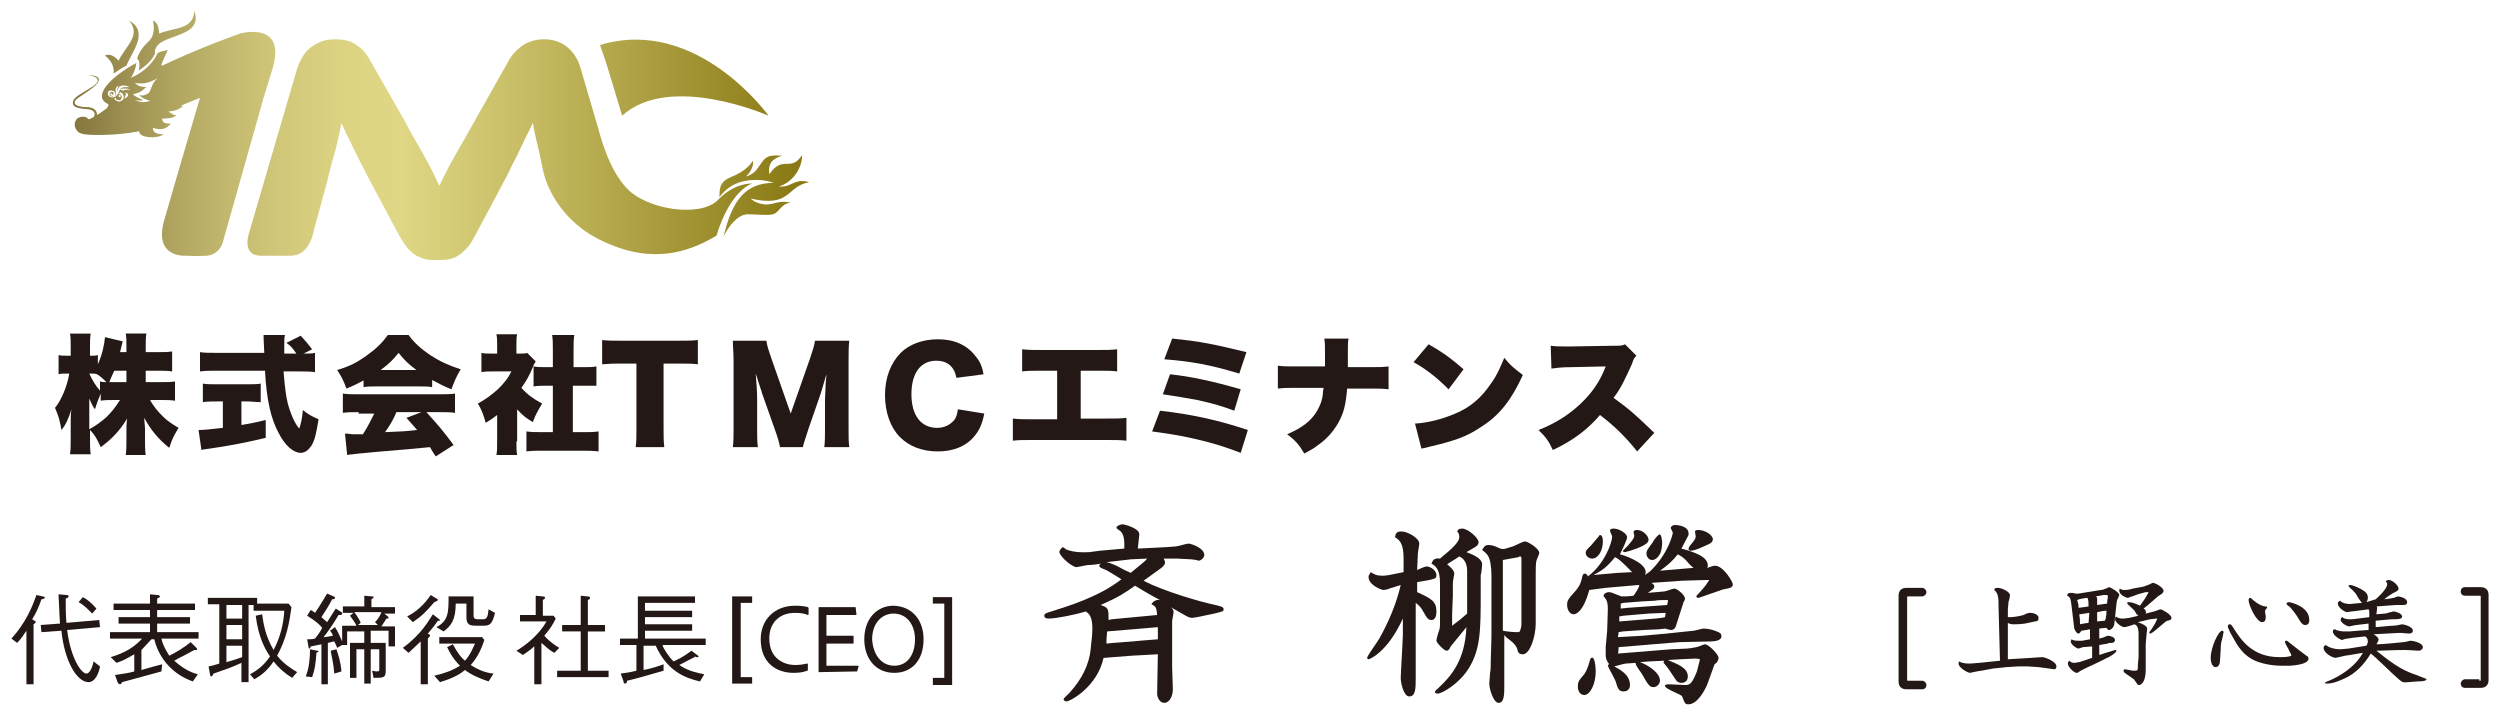 <?xml version="1.0" encoding="utf-8"?>
<!-- Generator: Adobe Illustrator 26.5.3, SVG Export Plug-In . SVG Version: 6.00 Build 0)  -->
<svg version="1.1" id="レイヤー_1" xmlns="http://www.w3.org/2000/svg" xmlns:xlink="http://www.w3.org/1999/xlink" x="0px"
	 y="0px" viewBox="0 0 350 100" style="enable-background:new 0 0 350 100;" xml:space="preserve">
<style type="text/css">
	.st0{fill-rule:evenodd;clip-rule:evenodd;fill:url(#SVGID_1_);}
	.st1{fill:#231815;}
</style>
<g>
	<linearGradient id="SVGID_1_" gradientUnits="userSpaceOnUse" x1="10.268" y1="18.895" x2="113.308" y2="18.895">
		<stop  offset="5.618000e-03" style="stop-color:#86773F"/>
		<stop  offset="7.427162e-02" style="stop-color:#9E9152"/>
		<stop  offset="0.172" style="stop-color:#BAAF68"/>
		<stop  offset="0.268" style="stop-color:#CFC578"/>
		<stop  offset="0.36" style="stop-color:#DBD382"/>
		<stop  offset="0.444" style="stop-color:#DFD785"/>
		<stop  offset="0.609" style="stop-color:#C8BD66"/>
		<stop  offset="0.969" style="stop-color:#8C7C17"/>
		<stop  offset="1" style="stop-color:#877610"/>
	</linearGradient>
	<path class="st0" d="M87.1,16.2c-2.4-7.9-2-6.8-3.1-9.9c13.6-4.1,23.6,9.9,23.6,9.9S93.8,10.1,87.1,16.2z M36.9,13.7l-5.7,20.2
		c0,0-0.4,1.7-2.2,1.9c-1.7,0.1-2.8,0-2.8,0s-4.8,0.5-3.2-5c1.6-5.6,5-17.1,5-17.1l-2.7,1.1c0.1,0,0.2,0,0.3,0
		c-0.4,0.6-1.6,0.8-2,0.8c0.2,0.2,0.8,0.6,1.1,0.5c-0.4,0.5-1.4,0.5-2,0.5c0,0.8,0.9,0.7,1.2,0.7c0,0-0.2,0.4-0.9,0.7
		c-0.8,0.2-1.6-0.1-1.6-0.1c0,0.5,0.3,0.9,1.5,0.9c-0.9,0.7-3.5,0.5-3.4-0.4c0.7-0.2-1.9,0.5-5.7,0.5c-1.7,0-2.7-0.1-3-0.6
		c-0.4-0.4-0.5-1.2,0-1.7c0.4-0.3,1.2-0.4,1.5,0c0.1,0.1,0.2,0.1,0.2,0.1c0.1,0,0.3-0.2,0.6-0.3c0,0,0,0,0,0c0.3-0.4,0.2-1-0.8-1.1
		c-0.5-0.1-2.6,0-2-1.3c0.5-1.1,5.8-2.7,2.1-3.5c4,0.3-1.5,3-1.8,3.5c-0.7,1,1.4,1,1.8,1c0.9,0.1,1.2,0.6,1.2,1.1c0,0,1.1-0.7,1.4-1
		c0.2-0.3,0.3-0.5,0-0.6c-2.1-1.1,0.6-3.8,4.1-5.7c-0.1,0.8-0.4,1.6-0.8,2.1c1.5-0.6,3-1.8,3.8-3.5C22.5,7.2,23,7.1,23.5,7
		c-0.1,0.2-0.9,1.9-0.9,2.1l0.1,0.1c5.2-2.5,10.9-4.5,10.9-4.5s6.7-1.9,4.5,5.1L36.9,13.7z M105.3,25.7c0,0-2.4-0.2-4.8,2.3
		c-2.4,2.5-10.1,1.4-12.9-1.8c-2.1-2.4-3.1-5.5-3.9-8.4l-2.4-8.2c-0.4-1.4-1.1-2.4-2-3.1c-0.9-0.7-2-1-3.1-1c-1.2,0-2.2,0.3-3.1,0.9
		c-0.8,0.6-1.5,1.3-2,2.3l-4.8,8.5c-0.7,1.2-1.2,2.2-1.7,3c-0.5,0.9-0.9,1.6-1.3,2.3c-0.4,0.7-0.7,1.3-1,1.9
		c-0.3,0.5-0.5,1.1-0.8,1.6v0c-0.3-0.5-0.5-1.1-0.8-1.7c-0.3-0.6-0.6-1.2-1-1.9c-0.4-0.7-0.8-1.5-1.3-2.3c-0.5-0.9-1.1-1.9-1.7-3.1
		l-4.8-8.4c-0.5-1-1.2-1.8-2-2.3c-0.8-0.6-1.8-0.8-3-0.8c-1.2,0-2.2,0.3-3.2,1c-1,0.7-1.6,1.7-2.1,3.1l-6.7,22.9
		c0,0-1.2,3.3,1.6,3.3c2.4,0,1.5,0,4.2,0s3.2-3.4,3.2-3.4l1.9-7c0.4-1.7,0.8-3.2,1.2-4.5c0.3-1.3,0.6-2.5,0.8-3.7
		c0.2,0.5,0.5,1,0.7,1.6c0.3,0.5,0.6,1.1,0.9,1.8c0.3,0.6,0.7,1.4,1.1,2.2c0.4,0.8,0.9,1.7,1.4,2.7l4,7.5c0.4,0.7,0.8,1.3,1.2,1.8
		c0.4,0.4,0.8,0.8,1.2,1c0.4,0.2,0.9,0.4,1.3,0.5c0.5,0.1,1,0.1,1.6,0.1l0.2,0c0.5,0,1,0,1.4-0.1c0.5-0.1,0.9-0.2,1.3-0.5
		c0.4-0.2,0.8-0.6,1.2-1c0.4-0.4,0.8-1,1.2-1.8l4-7.5c0.5-0.9,0.9-1.7,1.2-2.4c0.5-0.9,0.9-1.7,1.2-2.4c0.6-1.3,1.2-2.4,1.7-3.5
		c0.2,1.2,0.5,2.5,0.8,3.7c0.5,2,0.6,3.8,1.6,5.7c0.9,1.9,2.2,3.5,3.7,4.8c1.6,1.4,3.5,2.4,5.7,3.2c6.1,2.2,10.7,0.3,13.9-1.6
		C102.3,26.5,105.3,25.7,105.3,25.7z M106.9,28.6c-1.3-0.2-1.8-0.8-1.8-0.8c5.7,1.3,4.9-1.7,8.2-2.3c-2.2-0.6-2.4,0.8-4.3,0.6
		c1.7-0.4,3.3-2.3,3.3-4.4c-1.6,2.5-2.7-0.1-4.6,2.7c-0.2-1.6,0.5-2.2,1.8-2.6c-2.5-0.2-2.4,0.4-3.6,2c-0.7,0.8-1.5,0.9-1.5,0.9
		c0.5-0.3,1.2-1.5,1-2.2c-0.7,1.2-2.1,1.9-3.3,2.4c-1.6,0.7-1.3,2-1.4,2.7c0.6-0.7,1.8-2.3,4.8-2.4c1.5-0.1,2.8,0.4,2.8,0.4
		c-4.3,0-5.9,3-7,7.5c0.7-1.4,1.9-3,3.3-3.1c1.3,0,2.8,0.2,3.6,0c0.9-0.2,1.2-1.6,2.5-1.6C109.1,27.9,108.2,28.8,106.9,28.6z
		 M19.4,9.9c1-0.7,1.8-1.3,2.3-2.4c-0.3-3,7-1.8,5.5-6c-0.1,2.7-2.8,2.3-4.9,3.2c-0.1-0.8-0.2-1.6-0.9-1.8c0,0,0.6,1.9-0.7,3
		c-1.2,1.1-1.5,2.3-1.5,2.3C19.7,8.6,19.5,9.5,19.4,9.9z M15.9,10.3c0.5-0.3,1.1-0.8,1.8-1.1c0.8-2,3.2-4.7,0.4-6.3
		c1.7,2.1-0.5,3.5-1.5,5.6c-0.4-0.5-1.2-1.1-1.9-0.7C14.7,7.8,16.1,8.7,15.9,10.3z M18.9,11.6c0,0,0.3,0.4,0.8,0.5
		c0.5,0.1,0.8,0.1,0.8,0.1s-0.2,0.1-0.6,0.5c-0.4,0.3-1.3,0.5-1.3,0.5s0.1,0.1,0.4,0.3c0.3,0.2,1,0.5,1,0.5s0,0-0.2,0.1
		c-0.2,0-0.9-0.1-0.9-0.1s0.6,0.3,1.1,0.3c0.5,0,1.2-0.2,1.2-0.2s-0.2,0.1-0.8-0.2c-0.6-0.2-0.9-0.6-0.9-0.6s0.5,0.2,1-0.1
		c0.5-0.2,0.5-0.5,0.8-1.2c0.3-0.7,0.8-1.1,0.8-1.1s-0.7,0.5-1.6,0.7C19.6,11.8,18.9,11.6,18.9,11.6L18.9,11.6z M15.7,13.3
		c0.1-0.2-0.2-0.3-0.2-0.2c-0.1,0.1-0.1,0.3,0.4,0.4c-0.4,0.1-0.7-0.2-0.5-0.5c0.1-0.1,0.2-0.2,0.4-0.1C15.9,12.9,16,13.2,15.7,13.3
		L15.7,13.3z M17.1,12.4c0,0-0.1,0-0.2,0.1c-0.1,0.1-0.1,0.1-0.1,0.1s0.1,0,0.2,0c0.1,0,0.3,0.1,0.3,0.1s0.1-0.1,0.2-0.1
		c0.2-0.1,0.8,0,0.8,0s-0.2-0.1-0.5-0.2C17.4,12.4,17.1,12.4,17.1,12.4L17.1,12.4z M16.8,13.3c-0.1,0-0.1,0-0.2,0.1
		c0,0.1,0,0.1,0.1,0.2c0.1,0,0.1,0,0.2-0.1C16.9,13.4,16.9,13.3,16.8,13.3L16.8,13.3z M16.8,12.9c0.4,0.1,0.6,0.5,0.5,0.9
		c-0.1,0.3-0.6,0.5-0.8,0.4C16.1,14,16,13.9,16,13.8c0.1,0,0.1-0.1,0.2-0.1c0,0.1,0.1,0.3,0.3,0.3c0.2,0.1,0.5,0,0.5-0.3
		c0.1-0.2,0-0.5-0.3-0.5c0,0-0.1,0-0.1,0C16.7,13.1,16.7,13,16.8,12.9L16.8,12.9z M17.5,12.9c0,0,0.6,0.2,0.4,0.5
		c-0.1,0.3-0.5,0.4-0.5,0.4s0.1-0.2,0.2-0.5C17.7,13,17.5,12.9,17.5,12.9L17.5,12.9z M15.3,12.7c-0.2,0.1-0.3,0.5-0.1,0.7
		c0.2,0.3,0.7,0.3,1,0.1c0.9-0.8,0.1-1.4,1.9-1.3c-0.2-0.2-0.9-0.3-1.1-0.2c-0.3,0.1-0.4,0.3-0.5,0.5c-0.1,0.2-0.1,0.4-0.1,0.4
		s-0.1-0.3,0.1-0.6c0-0.1,0.1-0.2,0.2-0.3c-0.4,0.1-0.6,0.4-0.5,0.8c0.1,0.3,0.1,0.5-0.2,0.7c0.2-0.2,0.2-0.4,0.1-0.6
		C15.9,12.7,15.5,12.6,15.3,12.7L15.3,12.7z"/>
	<g>
		<path class="st1" d="M20.3,53.5h2.1c0.9,0,1.5,0,2.1-0.1v2.7c-0.6-0.1-1.2-0.1-2.1-0.1H21c0.5,0.9,1.1,1.6,1.8,2.3
			c0.6,0.6,1.2,1,2.2,1.6c-0.6,1-0.9,1.5-1.3,2.8c-1.5-1.2-2.6-2.5-3.5-4.2c0,0.6,0.1,1.1,0.1,1.6v1.3c0,0.9,0,1.7,0.1,2.3h-2.8
			c0.1-0.6,0.1-1.4,0.1-2.3v-1.1c0-0.5,0-1,0.1-1.7c-1.1,1.8-2.2,2.9-3.7,4c-0.5-1.1-0.8-1.7-1.5-2.4v1.1c0,0.9,0,1.7,0.1,2.3H9.8
			c0.1-0.6,0.1-1.4,0.1-2.3V59c0-0.4,0-1.1,0.1-1.7c-0.4,1.3-0.8,2.2-1.4,2.9c-0.2-1.2-0.4-2-0.9-3.1c0.9-1.1,1.7-3,2-4.8H9.3
			c-0.5,0-0.8,0-1.1,0.1v-2.7c0.3,0.1,0.6,0.1,1.1,0.1h0.6v-1.2c0-0.8,0-1.4-0.1-1.9h2.9c-0.1,0.5-0.1,1.1-0.1,1.9v1.2h0.3
			c0.4,0,0.5,0,0.8-0.1V51c0.6-1.3,0.9-2.7,1-3.8l2.5,0.6c-0.1,0.2-0.1,0.4-0.3,1.1c0,0.1,0,0.1-0.1,0.4h0.9v-0.8
			c0-0.8,0-1.3-0.1-1.8h2.9c-0.1,0.5-0.1,1-0.1,1.8v0.8h1.6c1,0,1.5,0,2.1-0.1V52c-0.7-0.1-1.2-0.1-2.1-0.1h-1.6V53.5z M12.5,60.1
			c0.9-0.5,1.6-1,2.4-1.7c0.7-0.7,1.2-1.3,1.9-2.4h-0.6c-0.8,0-1.6,0-2.1,0.1v-1c-0.3,0.7-0.6,1.5-0.8,2.2c-0.4-0.5-0.5-0.9-0.8-1.5
			c0,0.5,0,1.2,0,1.8V60.1z M14,53.4c0.4,0.1,0.5,0.1,0.9,0.1c-0.4-0.4-0.8-0.8-1.3-1.1v0c-0.3-0.1-0.5-0.1-0.8-0.1h-0.3
			c0.4,0.9,0.9,1.7,1.5,2.4V53.4z M16,51.9c-0.3,0.6-0.4,0.9-0.7,1.6c0.4,0,0.6,0,0.9,0h1.5v-1.6H16z"/>
		<path class="st1" d="M30.4,56.2c-0.6,0-1.4,0-2,0.1v-2.6c0.4,0.1,1.2,0.1,2,0.1h4.1c0.8,0,1.6,0,2-0.1v2.6c-0.6,0-1.3-0.1-2-0.1
			h-0.7v3.3c1.1-0.2,1.8-0.3,3.4-0.7v2.5c-3.4,0.8-5.1,1.1-7.8,1.5c-0.6,0.1-0.9,0.1-1.2,0.2l-0.4-2.8c0.7,0,1.7-0.1,3.4-0.3v-3.7
			H30.4z M42.4,49.5c0.9,0,1.3,0,1.7-0.1v2.7c-0.6-0.1-1.4-0.1-2.3-0.1h-2.1c0.2,2.6,0.4,4.1,0.9,5.5c0.4,1.1,0.7,1.8,1.3,2.5
			c0.2-0.6,0.4-1.3,0.5-2.6c0.7,0.6,1.3,0.9,2.2,1.3c-0.3,1.8-0.5,2.9-1,3.7c-0.4,0.6-0.9,1-1.5,1c-1,0-2.2-1-3.1-2.8
			c-1.1-2-1.7-4.8-1.9-8.7h-6.8c-0.8,0-1.5,0-2.3,0.1v-2.7c0.6,0.1,1.4,0.1,2.3,0.1h6.7c-0.1-2-0.1-2-0.1-2.5h3
			c-0.1,0.3-0.1,0.7-0.1,1.1c0,0.2,0,0.5,0,1.5h1.7c-0.6-0.8-0.7-1-1.4-1.5l2-1c0.9,1,0.9,1,1.6,1.9l-1.4,0.7H42.4z"/>
		<path class="st1" d="M51,53.2c-0.9,0.5-1.5,0.8-2.5,1.2c-0.4-1.1-0.7-1.7-1.3-2.6c1.7-0.5,2.7-1,4.1-2c1.4-1,2.2-1.8,3-2.9h2.9
			c0.8,1.1,1.7,1.9,3,2.8c1.4,0.9,2.7,1.5,4.3,2c-0.6,1-0.9,1.7-1.3,2.8c-1-0.4-1.6-0.7-2.7-1.3v1c-0.5-0.1-1-0.1-1.7-0.1h-6.2
			c-0.6,0-1.2,0-1.7,0.1V53.2z M50.2,57.7c-0.9,0-1.5,0-2.2,0.1v-2.7c0.6,0.1,1.4,0.1,2.2,0.1h11.3c0.9,0,1.5,0,2.2-0.1v2.7
			c-0.6-0.1-1.3-0.1-2.2-0.1h-1.8c1.8,2,2.4,2.7,3.8,4.6L61,63.9c-0.4-0.6-0.4-0.6-0.8-1.3C58,62.8,58,62.8,57,62.9
			c-1.2,0.1-6,0.5-6.8,0.6c-0.6,0.1-1.1,0.1-1.6,0.2l-0.3-3c0.5,0,0.8,0.1,1.2,0.1c0.2,0,0.2,0,1.3,0c0.6-0.9,1.1-1.9,1.6-2.9H50.2z
			 M58.3,51.8c-1.1-0.8-1.7-1.4-2.5-2.4c-0.8,1-1.3,1.5-2.5,2.4H58.3z M55.5,57.7c-0.4,1-1,2-1.6,2.8c2.6-0.1,2.6-0.1,4.5-0.3
			c-0.5-0.6-0.8-0.9-1.5-1.7l2.1-0.8H55.5z"/>
		<path class="st1" d="M72.3,61.8c0,0.9,0,1.3,0.1,1.9h-2.9c0.1-0.6,0.1-1,0.1-2v-3.6c-0.5,0.4-0.8,0.6-1.6,1.1
			c-0.3-1.1-0.6-1.9-1.1-2.7c1.1-0.6,1.9-1.2,2.8-2c0.9-0.9,1.4-1.5,1.9-2.5H69c-0.7,0-1.1,0-1.6,0.1v-2.7c0.4,0.1,0.7,0.1,1.4,0.1
			h0.8v-1.3c0-0.5,0-0.9-0.1-1.4h2.9c-0.1,0.4-0.1,0.8-0.1,1.4v1.3h0.5c0.6,0,0.8,0,1-0.1l1.2,1.2c-0.2,0.3-0.3,0.5-0.4,0.8
			c-0.5,1.2-0.9,1.9-1.6,2.9c0.8,0.9,1.6,1.5,2.9,2.2c-0.6,1-1,1.7-1.3,2.6c-1-0.6-1.5-1-2.2-1.8V61.8z M80.2,60.5h1.4
			c1,0,1.5,0,2.2-0.1v2.8c-0.8-0.1-1.5-0.1-2.2-0.1h-5.8c-0.7,0-1.4,0-2.1,0.1v-2.8c0.7,0.1,1.3,0.1,2.2,0.1h1.5V54h-0.9
			c-0.6,0-1.2,0-1.8,0.1v-2.8c0.5,0.1,1,0.1,1.8,0.1h0.9v-2.4c0-0.9,0-1.4-0.1-2.1h3.1c-0.1,0.7-0.1,1.2-0.1,2.1v2.4h1.4
			c0.9,0,1.2,0,1.8-0.1V54C82.8,54,82.2,54,81.6,54h-1.4V60.5z"/>
		<path class="st1" d="M92.9,59.9c0,1.1,0,1.9,0.1,2.7h-4c0.1-0.8,0.1-1.6,0.1-2.7v-9h-2.1c-1.1,0-1.4,0-2.7,0.1v-3.4
			c0.6,0.1,1.6,0.1,2.7,0.1h7.9c1.3,0,2,0,2.8-0.1V51c-0.8-0.1-1.5-0.1-2.8-0.1h-2V59.9z"/>
		<path class="st1" d="M109.2,62.6c-0.1-0.6-0.3-1.3-0.8-2.7l-1.7-4.8c0-0.1-0.6-1.8-0.6-1.9c-0.2-0.6-0.2-0.6-0.3-0.9
			c0.1,1.1,0.2,2.6,0.2,3.6v3.9c0,1.2,0,2,0.1,2.8h-3.5c0.1-0.8,0.1-1.6,0.1-2.8v-9.3c0-1.1-0.1-2-0.1-2.8h4.7
			c0.1,0.8,0.3,1.3,0.7,2.5l2.7,7.7l2.7-7.7c0.4-1.2,0.6-1.8,0.7-2.5h4.8c-0.1,0.9-0.1,1.6-0.1,2.8v9.3c0,1.4,0,2.1,0.1,2.8h-3.5
			c0.1-0.8,0.1-1.5,0.1-2.8v-3.9c0-0.4,0.1-1.8,0.1-2.3c0.1-1,0.1-1,0.1-1.2c-0.4,1.4-0.6,2-0.8,2.7l-1.7,4.9
			c-0.4,1.3-0.7,2.1-0.8,2.6H109.2z"/>
		<path class="st1" d="M133.9,52.9c-0.3-1.6-1.3-2.4-2.8-2.4c-2.2,0-3.5,1.7-3.5,4.7c0,2.9,1.3,4.7,3.6,4.7c1,0,1.8-0.4,2.4-1.1
			c0.3-0.4,0.4-0.8,0.5-1.5l3.7,0.6c-0.3,1.5-0.7,2.4-1.5,3.3c-1.1,1.3-2.9,2-5,2c-2.2,0-4-0.7-5.3-2c-1.3-1.3-2.1-3.4-2.1-5.9
			c0-2.4,0.8-4.5,2.2-5.9c1.2-1.2,3.1-1.9,5.2-1.9c2.3,0,4.1,0.8,5.3,2.4c0.6,0.7,0.9,1.4,1.1,2.5L133.9,52.9z"/>
		<path class="st1" d="M151.2,58.6h3.5c1.6,0,2.2,0,3-0.1v3.2c-0.7-0.1-1.6-0.1-2.9-0.1h-10.1c-1.6,0-2.1,0-2.9,0.1v-3.1
			c0.9,0.1,1.5,0.1,2.9,0.1h3.3v-6.8h-2c-1.7,0-2.1,0-2.9,0.1v-3.1c1,0.1,1.5,0.1,3,0.1h7.3c1.5,0,2.1,0,3-0.1v3.1
			c-0.8-0.1-1.2-0.1-2.9-0.1h-2.2V58.6z"/>
		<path class="st1" d="M162.4,57.5c4.4,0.5,8.1,1.3,12.3,2.7l-1,3.2c-2.1-0.8-3.9-1.4-6.6-2c-2.2-0.5-3.7-0.7-5.8-1L162.4,57.5z
			 M163.8,52.4c2.9,0.3,6.1,1,9.9,2.1l-0.9,3c-1.6-0.6-2.9-1-5.2-1.5c-1.6-0.3-2.8-0.5-4.8-0.8L163.8,52.4z M164.1,47.4
			c4,0.4,5.9,0.8,10.4,1.9l-1,3c-4-1.2-6.6-1.7-10.5-2L164.1,47.4z"/>
		<path class="st1" d="M191.7,51.4c1.4,0,1.9,0,2.7-0.1v3.2c-0.9-0.1-1.3-0.1-2.6-0.1h-3.2c-0.2,2.4-0.5,3.5-1.3,4.9
			c-0.7,1.2-1.7,2.3-2.9,3.1c-0.5,0.4-0.9,0.6-1.8,1.1c-0.7-1.2-1.2-1.8-2.4-2.7c2.1-0.9,3.4-1.9,4.2-3.3c0.4-0.7,0.7-1.4,0.8-2.3
			c0-0.3,0-0.3,0.1-0.9h-3.8c-1.3,0-1.7,0-2.6,0.1v-3.2c0.8,0.1,1.2,0.1,2.7,0.1h3.9c0-0.3,0-0.3,0-0.7v-0.9c0-0.1,0-0.1,0-0.4
			c0-0.7,0-1.4-0.1-1.9h3.4c-0.1,0.5-0.1,0.6-0.1,2c0,0.7,0,0.7,0,1.4c0,0.2,0,0.4,0,0.6H191.7z"/>
		<path class="st1" d="M200,48.2c2.3,1.3,3.4,2.2,4.9,3.5l-2.1,2.8c-1.6-1.6-3.1-2.8-4.9-3.8L200,48.2z M198.1,59.3
			c1.8-0.1,3.7-0.6,5.4-1.3c2.3-0.9,3.9-2.3,5.3-4.4c0.8-1.1,1.2-2.1,1.8-3.5c0.9,1.1,1.3,1.4,2.6,2.4c-1.6,3.5-3.3,5.7-5.9,7.3
			c-1.9,1.3-3.6,1.9-7,2.7c-0.7,0.2-0.8,0.2-1.3,0.3L198.1,59.3z"/>
		<path class="st1" d="M229.2,63.2c-1.6-2-3.1-3.5-5.2-5.1c-1.7,2-3.8,3.6-6.6,4.9c-0.6-1.3-1-1.8-2-2.8c2.3-0.9,4.2-2.1,5.8-3.6
			c1.7-1.6,2.8-3.2,3.6-5.3l-4.7,0.1c-1.5,0-2.1,0.1-2.9,0.2l-0.1-3.2c0.7,0.1,1.2,0.1,1.9,0.1c0.1,0,0.5,0,1,0l6.1-0.1
			c0.8,0,1,0,1.4-0.2l1.6,1.6c-0.3,0.3-0.4,0.4-0.6,1.1c-1,2.2-1.6,3.5-2.6,4.8c2.2,1.6,2.9,2.2,5.7,4.9L229.2,63.2z"/>
	</g>
	<g>
		<path class="st1" d="M5.8,83.9c-0.4,1.2-0.8,2-1.3,2.8C5,87,5,87,5,87.1c0,0.1-0.2,0.2-0.3,0.3v8.4h-1v-7.5
			c-0.4,0.6-0.7,1.1-1.3,1.7l-0.8-0.6c2-2.2,2.9-4.4,3.5-6.1L6,83.5c0.1,0,0.3,0.1,0.3,0.2C6.2,83.8,6,83.9,5.8,83.9z M12.4,95.5
			c-1.7,0-3.4-3.1-3.8-7.2l-2.8,0.2l-0.1-1l2.7-0.2c0-0.4-0.1-1.2-0.1-1.9c-0.1-1.7-0.1-2-0.1-2.2l1.1,0.1c0.3,0,0.3,0.1,0.3,0.2
			c0,0.1-0.1,0.2-0.4,0.3c0,1.4,0,2.1,0.1,3.4l4.6-0.4l0.1,1l-4.6,0.4c0.5,4,2,6.1,2.7,6.1c0.4,0,0.8-0.7,1-1.7l0.9,0.7
			C13.9,94,13.4,95.5,12.4,95.5z M12.9,85.9c-0.5-0.5-1-1.1-1.9-1.6l0.6-0.7c0.6,0.3,1.2,0.8,1.9,1.6L12.9,85.9z"/>
		<path class="st1" d="M18.8,91.6c-0.9,0.5-1.5,0.9-2.5,1.2L15.5,92c2-0.6,3.3-1.4,4.4-2.6h-4.5v-0.9h5.6v-1.2h-4.4v-0.9h4.4v-1
			h-5.1v-0.9h5.1v-1.3l1,0.1c0.2,0,0.4,0.1,0.4,0.2c0,0.1-0.2,0.2-0.4,0.3v0.7h5.3v0.9h-5.3v1h4.6v0.9h-4.6v1.2h5.8v0.9h-5.2
			c0.2,1,0.8,1.9,1.1,2.4c1-0.5,2-1.1,3-1.9l0.8,0.8c0.1,0.1,0.1,0.1,0.1,0.2c0,0.1-0.1,0.1-0.2,0.1c0,0-0.1,0-0.2,0
			c-0.4,0.2-0.9,0.5-1.3,0.7c-0.8,0.4-1.2,0.6-1.5,0.8c1,0.9,2.1,1.6,3.3,1.9L27,95.4c-2.6-0.9-4.7-3-5.4-5.9h-0.4
			c-0.5,0.5-0.8,0.9-1.4,1.5v2.8c1.4-0.4,2.1-0.6,2.9-0.8l-0.1,1c-1.8,0.5-3.7,1-5.5,1.5c-0.1,0.2-0.2,0.3-0.3,0.3
			c-0.1,0-0.2-0.1-0.3-0.2l-0.4-1.1c1.4-0.2,2-0.3,2.7-0.5V91.6z"/>
		<path class="st1" d="M29.2,93.3c0.5-0.1,0.9-0.2,1.5-0.4v-8.3h-1.6v-0.9h6.9v0.8h4.4l0.4,0.5c-0.3,2.3-0.7,4.4-2,6.8
			c0.9,1.1,1.8,1.7,2.8,2.3l-0.7,0.8c-1-0.6-1.9-1.4-2.6-2.3c-1,1.5-2,2.1-2.7,2.5L35,94.4c1.1-0.6,2-1.3,2.8-2.5
			c-0.6-0.9-1.6-2.5-2-5.7l0.9-0.2c0.2,1.5,0.5,3.1,1.6,5c0.9-1.7,1.4-3.6,1.5-5.5h-4.3v-0.8h-0.7v10.8h-1v-2.7
			c-1.5,0.7-2.2,0.9-3.9,1.5c-0.1,0.2-0.2,0.4-0.3,0.4c-0.1,0-0.2-0.1-0.2-0.3L29.2,93.3z M33.9,84.7h-2.2v1.9h2.2V84.7z M33.9,87.5
			h-2.2v2h2.2V87.5z M31.7,92.7c1.1-0.3,1.6-0.5,2.2-0.7v-1.6h-2.2V92.7z"/>
		<path class="st1" d="M44.3,91.4c-0.1,1.4-0.2,2.3-0.6,3.4l-0.9-0.1c0.5-1.2,0.6-2.6,0.6-3.8l1,0.2c0.1,0,0.2,0,0.2,0.1
			C44.6,91.2,44.5,91.3,44.3,91.4z M54.4,90.3v-2h-2.5V90H54v3.9c0,1-0.3,1-1.7,1l-0.2-1c0.1,0,0.4,0.1,0.7,0.1
			c0.3,0,0.3-0.1,0.3-0.3v-2.8h-1.2v4.8H51v-4.8h-1.1v4h-0.9V90H51v-1.6h-2.4v1.9h-0.7l-0.7,0.4c-0.1-0.3-0.2-0.5-0.4-0.9
			c-0.2,0-0.7,0.2-0.9,0.2v5.8h-0.9v-5.6c-0.5,0.1-0.9,0.2-1.5,0.3c0,0.1-0.1,0.3-0.2,0.3c-0.1,0-0.1-0.1-0.1-0.2l-0.2-1.1
			c0.3,0,0.8,0,1.1-0.1c0.2-0.2,0.9-1.2,1-1.5c-0.3-0.4-0.8-0.9-2.1-1.7l0.5-0.8c0.4,0.2,0.5,0.3,0.6,0.4c0.7-1,1.2-1.9,1.7-2.7
			l0.9,0.4c0.1,0,0.2,0.1,0.2,0.2c0,0.2-0.3,0.2-0.4,0.2c-0.4,0.8-0.9,1.6-1.5,2.5c0.2,0.2,0.7,0.6,0.8,0.7c0.4-0.6,0.8-1.3,1.2-1.9
			l0.8,0.5c0.1,0,0.1,0.1,0.1,0.2c0,0.2-0.2,0.2-0.5,0.2c-0.2,0.3-0.9,1.6-2.1,3.1c0.4,0,0.7-0.1,1.3-0.2c0-0.1-0.2-0.5-0.4-0.7
			l0.7-0.5c0.4,0.6,0.7,1.3,1,2v-2.2h2c-0.2-0.5-0.5-0.8-0.9-1.4l0.5-0.4H48v-0.9h3v-1.5l1.1,0.1c0.1,0,0.2,0,0.2,0.1
			c0,0.1,0,0.1-0.3,0.3v1.1h3.3v0.9h-1.5l0.5,0.4c0,0,0.1,0.1,0.1,0.2c0,0.1-0.1,0.1-0.3,0.1c-0.2,0.3-0.3,0.5-0.7,1.1h1.9v2.8H54.4
			z M46.8,94.3c-0.1-1.4-0.4-2.5-0.5-3.2l0.8-0.2c0.3,0.9,0.6,1.8,0.7,3.1L46.8,94.3z M49.6,85.7c0.4,0.5,0.8,1.2,0.9,1.5l-0.4,0.3
			h2.8l-0.4-0.4c0.5-0.5,0.7-0.9,0.9-1.4H49.6z"/>
		<path class="st1" d="M61.3,86.9c-0.4,0.6-0.8,1.1-1.4,1.8c0.1,0.1,0.3,0.1,0.3,0.3c0,0.1-0.1,0.2-0.3,0.4v6.4h-1v-6
			c-0.7,0.7-1.2,1.1-1.7,1.6l-0.8-0.7c2.6-1.9,3.6-3.8,4.2-4.7l0.9,0.7c0.1,0.1,0.1,0.1,0.1,0.2C61.6,86.9,61.4,86.9,61.3,86.9z
			 M60.8,84.3c-1.2,1.4-1.7,1.9-3,2.8L57,86.3c1.4-0.7,2.5-1.8,3.3-3l0.8,0.5c0.1,0,0.2,0.1,0.2,0.2C61.2,84.2,61,84.2,60.8,84.3z
			 M68.4,95.4c-1.2-0.4-2.4-0.9-3.3-1.6c-0.6,0.5-1.5,1.1-3.5,1.7l-0.8-0.9c1.3-0.3,2.5-0.7,3.6-1.4c-0.4-0.4-1.1-1.1-1.8-2.6
			l0.8-0.4c0.7,1.3,1.2,1.9,1.7,2.3c0.8-0.9,1.1-1.8,1.4-2.4h-5v-0.9h6l0.3,0.4c-0.4,1.3-1,2.5-1.9,3.5c1.1,0.7,2.1,1.1,3.2,1.2
			L68.4,95.4z M67.6,87.6h-0.9c-0.9,0-1.4-0.1-1.4-1.2v-1.9h-1.5c0,2.2-0.6,3.1-1.7,3.9l-1-0.6c1.7-0.9,1.7-2.1,1.7-4.3h3.5V86
			c0,0.5,0,0.7,0.7,0.7h0.6c0.6,0,0.7-0.4,0.8-1.4l0.9,0.5C68.9,87.5,68.5,87.6,67.6,87.6z"/>
		<path class="st1" d="M75.1,90.2c-0.9,0.9-1.5,1.2-1.9,1.5l-0.9-0.6c2.4-1.4,3.8-3.3,4.2-4.1h-3.7v-0.9h2.2v-2.7l1,0.1
			c0.1,0,0.3,0,0.3,0.2c0,0.1,0,0.1-0.3,0.3v2.2h1.5l0.3,0.4c-0.4,0.9-1,1.7-1.6,2.4c0.8,0.9,1.6,1.4,2.1,1.7l-0.7,0.7
			c-0.9-0.5-1.3-1-1.8-1.4v5.8h-1V90.2z M81.3,83.4l1,0.1c0.1,0,0.3,0,0.3,0.2s-0.1,0.2-0.3,0.3v3.5h2.4v0.9h-2.4v5.5h2.9v0.9H78
			v-0.9h3.3v-5.5h-2.6v-0.9h2.6V83.4z"/>
		<path class="st1" d="M92.8,90.5c0.2,0.4,0.7,1.3,1.5,2.1c0.4-0.2,1.2-0.5,2.5-1.5l0.8,0.6c0.1,0.1,0.2,0.1,0.2,0.2
			c0,0.1-0.1,0.1-0.2,0.1c-0.1,0-0.2,0-0.2-0.1c-0.7,0.4-1.4,0.7-2.3,1.2c1.3,0.9,2.6,1.1,3.5,1.3l-0.6,1c-2.2-0.5-4.6-1.5-6.2-5
			h-1.7v3.4c1-0.2,1.7-0.4,2.8-0.8l0,0.9c-2.4,0.7-3.8,1.1-5.1,1.4c0,0.2-0.1,0.4-0.3,0.4c-0.2,0-0.2-0.2-0.2-0.3l-0.4-1.1
			c0.6-0.1,1-0.1,2.2-0.4v-3.6h-2.3v-0.9h2.5v-5.9h8v0.9h-7v1.1h6.6v0.9h-6.6v1h6.6v0.9h-6.6v1.1h8.5v0.9H92.8z"/>
		<path class="st1" d="M102.5,95.8V83.5h2.8v0.9h-1.6v10.4h1.6v0.9H102.5z"/>
		<path class="st1" d="M113.1,93.8c0,0.1,0,0.1-0.1,0.1c-0.5,0.2-1.1,0.3-1.9,0.3c-2.3,0-4.6-1.3-4.6-4.7c0-2.7,1.9-4.7,4.8-4.7
			c0.9,0,1.5,0.1,1.8,0.2c0,0,0.1,0.1,0.1,0.1v0.9c0,0.1-0.1,0.1-0.1,0.1c-0.4-0.2-1-0.3-1.8-0.3c-2.2,0-3.6,1.4-3.6,3.6
			c0,2.9,2.2,3.7,3.6,3.7c0.7,0,1.2-0.1,1.7-0.2c0.1,0,0.1,0,0.1,0.1V93.8z"/>
		<path class="st1" d="M120,94C120,94.1,120,94.1,120,94l-5.3,0.1c-0.1,0-0.1,0-0.1-0.1v-8.9c0-0.1,0-0.1,0.1-0.1h5
			c0.1,0,0.1,0,0.1,0.1l0.1,0.9c0,0.1,0,0.1-0.1,0.1h-4.1v2.9h3.7c0.1,0,0.1,0,0.1,0.1v0.9c0,0.1,0,0.1-0.1,0.1h-3.7v3.1h4.4
			c0.1,0,0.1,0,0.1,0.1L120,94z"/>
		<path class="st1" d="M129.3,89.5c0,3-1.7,4.7-4.1,4.7c-2.6,0-4.2-2-4.2-4.7c0-2.8,1.7-4.7,4.1-4.7
			C127.8,84.9,129.3,86.9,129.3,89.5z M125.2,93.2c1.8,0,2.9-1.5,2.9-3.7c0-2.1-1.2-3.6-3-3.6c-1.6,0-3,1.3-3,3.6
			C122.2,91.5,123.3,93.2,125.2,93.2z"/>
		<path class="st1" d="M130.6,95.8v-0.9h1.6V84.5h-1.6v-0.9h2.7v12.3H130.6z"/>
	</g>
	<g>
		<path class="st1" d="M154,77.1l3.4-0.3c0-0.6,0.1-1.8-0.5-2.4c-0.1-0.1-0.6-0.4-0.6-0.5c0-0.3,0.6-0.5,0.9-0.5
			c0.1,0,2.3,0.5,2.3,1.4c0,0.3-0.2,1.7-0.2,2l4-0.2c0.1,0,1.2-0.1,1.3-0.1c0.3,0,1.5-0.4,1.8-0.4c0.3,0,2.2,0.6,2.2,1.6
			c0,0.4-0.5,0.8-0.8,0.8c-0.2-0.1-0.9-0.2-1.1-0.2c-0.5,0-1.5-0.1-2-0.1c-0.3,0-1.4,0-1.8,0c0.1,0.1,0.2,0.4,0.2,0.6
			c0,0.3-0.4,0.6-0.5,0.7l-2.5,1.8c3,1.6,8.7,3.1,8.8,3.1c0.7,0.2,1.4,0.3,2,0.5c0.2,0.1,0.4,0.1,0.4,0.4c0,0.3-0.1,0.3-1.3,0.6
			l-2.4,0.5c-0.1,0-0.5,0.1-0.7,0.1c-0.4,0-0.7-0.2-0.9-0.3c-0.3-0.2-1.8-1-2.1-1.2c0.2,0.2,0.4,0.3,0.4,0.7c0,0.2-0.2,1.1-0.2,1.3
			l0,6.4l0.1,3.1c0,1-0.5,1.9-1.2,1.9c-0.6,0-1-0.7-1-1.3l0.1-5.5l-3.7,0.2l-3.8,0.3l-0.1,0c-0.9,4.1-4.7,6.1-5.2,6.1
			c-0.2,0-0.4-0.2-0.4-0.3c0-0.2,0.9-0.9,1-1.1c1.5-1.7,2.6-3.7,2.8-6l0.2-1.9c0.2-2.7-0.5-3-0.9-3.3c-1.2,0.4-4.1,1-5.2,1
			c-0.1,0-0.6,0-0.6-0.4c0-0.3,0.3-0.4,1-0.6c2.2-0.7,6.6-2,9.8-4.5c-0.7-0.4-2-1.3-2.4-1.4c-0.5-0.2-0.7-0.3-0.7-0.5
			c0-0.1,0.1-0.2,0.2-0.3c-0.4,0.1-1.2,0.2-1.7,0.2c-0.3,0-1.5,0.3-1.7,0.3c-0.5,0-2.1-1.2-2.4-2.1c0.1-0.5,0.5-0.7,0.5-0.7
			s0.4,0.2,0.4,0.3c0.6,0.2,1.3,0.5,3.3,0.4L154,77.1z M162,86.1c-0.1-0.9-0.1-1.2-0.8-1.5c0.2-0.4,0.7-0.7,1.2-0.6
			c-1.2-0.6-3-1.7-3.5-2c-1.4,1-2.3,1.6-4.8,2.7c1.1,0.4,1.1,0.5,1.1,2.1c0.1,0,0.4-0.1,0.4-0.1L162,86.1z M158.4,78.3l-3.5,0.4
			c0.5,0.1,0.7,0.2,1.4,0.5c1.1,0.6,1.3,0.7,2,1c1.8-1.5,2-1.6,2.3-2L158.4,78.3z M155,88.4c-0.1,0.9-0.1,1.2-0.1,1.7
			c0.7-0.1,4-0.3,4.7-0.4l2.5-0.2c0-0.3,0-1.5,0-1.7l-3.5,0.3L155,88.4z"/>
		<path class="st1" d="M198.4,82.9c2,0.9,2.7,1.3,2.7,2.7c0,0.5-0.1,1.2-0.7,1.2c-0.4,0-0.6-0.2-1.1-1.1c-0.3-0.6-0.6-0.9-1.1-1.3
			l0,3v7.6c0,1.3,0,2.5-0.9,2.5c-0.8,0-1.2-1.9-1.2-2.6c0-0.4,0.1-1.8,0.1-2.1l0.1-1.8l0.1-2.1l0-2.3c-2.2,4.8-4.7,5.7-4.8,5.7
			c-0.1,0-0.2-0.1-0.2-0.2c0-0.3,1.5-2.3,1.7-2.7c1.3-2.3,2.4-4.9,3-7.5l-1.6,0.5c-0.1,0.1-0.7,0.2-0.8,0.2c-0.3,0-2.1-0.7-2.1-1.8
			c0-0.2,0-0.2,0.3-0.7c0.5,0.3,0.8,0.5,1.6,0.5c0.5,0,1.1-0.1,1.5-0.2l1.5-0.3v-1.9c0-2.2-0.6-2.6-1.2-3c0.1-0.4,0.1-0.8,0.9-0.8
			c0.8,0,2.5,0.9,2.5,1.7c0,0.2-0.2,1.2-0.2,1.4l-0.1,2.3c0.2-0.1,1.1-0.5,1.3-0.5c0.6,0,1.4,0.6,1.4,1.2c0,0.5-0.2,0.5-1,0.7
			l-1.7,0.3V82.9z M203.5,90c-0.1,0.1-0.3,0.4-0.4,0.5c-0.2,0.4-0.3,0.6-0.6,0.6s-1.4-1.1-1.4-1.4c0-0.2,0.2-1,0.4-1.5
			c0.1-0.3,0.1-0.7,0.1-0.9l0-1.5v-2.5l0-1.7c0-2-0.7-2.4-1.2-2.7c0.2-0.5,0.4-0.8,1.2-0.7c1.7-1.4,2.7-2.3,2.7-3
			c0-0.4-0.1-0.6-0.3-0.8c0.1-0.2,0.2-0.4,0.7-0.4c0.8,0,2.3,1.3,2.3,1.9c0,0.1,0,0.4-0.5,0.7c-0.7,0.4-0.8,0.5-1.2,0.7
			c0.2,0.1,2.2,0.7,2.2,1.7c0,0.2-0.1,1.3-0.2,1.5c0,0.3,0,1.2,0,2.3c0,5.4,0,8.1-1.7,10.8c-1.3,2.1-3.7,3.5-4.3,3.5
			c-0.1,0-0.4,0-0.4-0.2s0.1-0.2,0.6-0.7c1.7-1.6,3.6-3.8,3.8-8.4L203.5,90z M203.4,83.4l-0.1,2.5v1.7c1.2-0.9,1.3-1,2.1-1.7v-5.9
			c0-0.8-0.2-1.7-1.1-2.1c-0.7,0.5-1.3,0.8-1.7,1.1c0.5,0.4,1,0.9,1,1.3c0,0.1-0.1,0.5-0.1,0.6c0,0.1-0.1,0.5-0.1,0.8L203.4,83.4z
			 M211.8,76.5c0.3-0.1,1.4-0.7,1.7-0.7c0.4,0,2,1,2,1.6c0,0.2-0.4,1-0.4,1.1c-0.1,0.3-0.1,1.4-0.1,1.8l0,3.7v3.3
			c0,1.8-0.8,4.3-1.8,4.3c-0.6,0-0.7-0.3-0.8-0.8c-0.2-0.4-0.3-0.6-0.9-1.1c-0.4-0.3-0.7-0.5-0.9-0.8v4.3V96c0,1.2,0,2.4-0.8,2.4
			c-0.7,0-1.3-1.9-1.3-2.7c0-0.2,0.1-1.2,0.1-1.4c0.1-0.5,0.1-1,0.1-1.5l0.1-3.6v-4.4l0-2.7c0.1-4.1-0.4-4.4-1.3-5.1
			c0.2-0.3,0.3-0.7,0.9-0.7c0.5,0,1,0.2,1.4,0.4c0.4,0.2,0.7,0.2,1,0.1L211.8,76.5z M213,79.3v-1.1c0-0.1,0-0.3-0.2-0.3
			c-0.1,0-0.1,0-0.2,0.1l-2.2,0.4v9.9c0.4,0.1,1.4,0.2,2,0.2c0.3,0,0.4,0,0.5-0.5c0.1-0.2,0.1-0.5,0.1-0.8V79.3z"/>
		<path class="st1" d="M231,80c2.7-2.6,3.2-5.4,3.2-5.4c0-0.1-0.3-0.6-0.3-0.7c0-0.1,0.2-0.4,0.6-0.4c0.3,0,1.9,0.1,1.9,1.2
			c0,0.1,0,0.1,0,0.2l-1,1.9c1.8,0.5,3.7,1.1,3.7,2.4c0,0.1,0,0.1-0.1,0.3c0.6-0.2,0.9-0.3,1.1-0.3c1.2,0,2.5,2.3,2.5,2.6
			c0,0.2-0.1,0.4-0.4,0.5c-0.2,0.1-1.1,0.2-1.2,0.3l-2.9,1c-0.2,0.1-0.3,0.1-0.4,0.1c-0.1,0-0.2-0.1-0.2-0.2c0-0.1,0-0.1,0.4-0.5
			c1-1.1,1.2-1.5,1.4-1.8c-0.1,0-0.5,0-0.5,0l-3.3,0.1l-4.3,0.3c0.3,0.2,0.4,0.3,0.4,0.5c0,0.2-0.1,0.3-0.2,0.4
			c-0.1,0.1-0.6,0.4-0.7,0.5l2.3-0.2c0.2,0,1.2-0.4,1.4-0.4c0.4,0,1.5,0.9,1.5,1.4c0,0.2-0.1,0.3-0.2,0.5l-0.9,2.8
			c-0.2,0.8-0.4,1.1-0.9,1.1c-0.1,0-0.8-0.2-0.8-0.2c-0.1,0-0.7,0.1-0.8,0.1l-2.2,0.1l-2.9,0.2l-0.6,0.1c0,0.2,0,0.2-0.1,0.7
			l3.5-0.2l3.3-0.3l3.8-0.4c0.2,0,1.2-0.3,1.4-0.3c0.7,0,1.4,0.2,2.1,0.5c0.3,0.2,0.4,0.2,0.4,0.6c0,0.6-1,0.7-1.5,0.7l-4.4,0.1
			l-3.7,0.3l-3.5,0.3c-0.2,0-1.1,0.1-1.3,0.1c0,0.1,0,0.8-0.1,0.9l7.4-0.6l2.3-0.1c0.2,0,0.8-0.1,1.3-0.2c0.2,0,1-0.4,1.2-0.4
			c0.5,0,1.9,1.4,1.9,1.9c0,0.2-0.1,0.4-0.2,0.6c-0.1,0.1-0.4,0.3-0.4,0.4l-0.9,2.5c-0.4,1.1-1.5,3-2.7,3c-0.5,0-0.5-0.1-0.9-1.1
			c-0.1-0.3-2.4-1-2.4-1.5c0-0.2,0.5-0.2,0.5-0.2c0.4,0,2,0.1,2.3,0.1c0.5,0,0.9,0,1.5-1.5c0.2-0.4,0.2-0.5,0.6-2.1
			c-0.3-0.1-0.5-0.1-0.7-0.1l-2.1,0.1l-1.7,0.1c1.4,0.6,2.8,1.1,2.8,2.3c0,0.4-0.2,0.9-0.9,0.9c-0.4,0-0.6-0.2-0.7-0.3
			c-1-1.5-1.1-1.7-1.7-2.4c-0.1-0.1-0.1-0.1-0.1-0.2c0-0.1,0.1-0.1,0.1-0.2l-2.1,0.1l-1.3,0.1c0.9,0.3,2.8,1.4,2.8,2.6
			c0,0.4-0.4,0.9-0.9,0.9c-0.5,0-0.7-0.2-1.6-1.8c-0.1-0.2-0.9-1.2-0.9-1.5c0-0.1,0-0.1,0-0.1l-1.4,0.1c-0.2,0-1.2,0.3-1.6,0.4
			c0.7,0.4,2.2,1.1,2.2,2.6c0,0.4-0.2,0.9-0.9,0.9c-0.6,0-0.8-0.3-1.1-1.4c-0.1-0.3-1-1.9-1.1-2.2c0-0.1,0.1-0.2,0.2-0.2
			c-0.2-0.3-0.5-0.6-0.5-1.4c0-0.1,0-0.6,0-1l0.2-2.2c0-0.3,0.1-2.3,0.1-3.1c0-0.9-0.1-1.2-0.4-1.6c-0.1-0.1-0.2-0.2-0.2-0.3
			c0-0.3,0.5-0.5,0.7-0.5c0.4,0,0.5,0.1,1.8,0.6c0.8,0,0.9,0,1.7-0.1c0.2-0.3,0.8-1.1,0.8-1.5l-0.1,0l-4.6,0.4l-2.3,0.3
			c-0.9,3.3-2,3.4-2.2,3.4c-0.5,0-0.9-0.6-0.9-1.3c0-0.6,0.1-0.8,1.2-2c0.3-0.4,0.7-0.8,0.9-1.9c0.1-0.4,0.2-0.5,0.4-0.5
			c0.2,0,0.4,0.3,0.4,0.4c2.2-1.6,3.4-4.6,3.4-5.6c0-0.1-0.3-0.7-0.3-0.8c0-0.3,0.5-0.3,0.5-0.3c0.8,0,1.9,0.7,1.9,1.2
			c0,0.3-0.5,1.4-1,2.4c0.4,0.1,3.6,1.1,3.6,2.5c0,0.1,0,0.2-0.1,0.4L231,80z M223.4,94c0,1.8-0.8,3.3-1.6,3.3
			c-0.4,0-0.9-0.3-0.9-1.2c0-0.7,0.2-0.9,0.8-1.6c0.1-0.1,0.5-0.6,0.9-2.1c0.1-0.2,0.1-0.3,0.2-0.3C223.3,91.8,223.4,93.6,223.4,94z
			 M224,74.9c0.4,0,0.4,0.8,0.4,0.9c0,1.2-0.6,2.4-1.5,2.4c-0.5,0-0.9-0.4-0.9-0.8c0-0.3,0.1-0.4,0.8-1.1c0.2-0.2,0.9-1.1,1.1-1.3
			C223.9,74.9,224,74.9,224,74.9z M228.5,80.1c-1.6-1.6-1.8-1.8-2.4-2.1c-1.2,1.5-1.9,1.9-3,2.5l3.4-0.3L228.5,80.1z M231.7,86.6
			c0.2,0,1.1-0.1,1.4-0.2c0-0.1,0.1-0.5,0.1-0.6l-2.4,0.1l-3.5,0.3l-0.6,0.1l0,0.7L231.7,86.6z M227.8,85.1l5.6-0.4
			c0.1-0.4,0.1-0.4,0.1-0.7c-0.3,0-1.5,0-1.8,0.1l-1.9,0.1l-2.5,0.2l-0.4,0.1c0,0.1,0,0.6,0,0.7L227.8,85.1z M227.9,76.4
			c0.4-0.5,0.9-1,0.9-1.4c0-0.1-0.1-0.4-0.1-0.5c0-0.3,0.4-0.3,0.5-0.3c0.8,0,1.6,0.8,1.6,1.4c0,0.9-3.3,1.7-3.3,1.7
			c-0.2,0-0.3-0.1-0.3-0.2C227.3,77,227.4,76.9,227.9,76.4z M232.7,76c0,0.5-0.1,1.3-0.4,1.7c-0.1,0.2-0.5,0.7-1,0.7
			c-0.5,0-0.8-0.5-0.8-0.9c0-0.4,0.1-0.5,0.9-1.6c0-0.1,0.6-0.9,0.8-1C232.6,74.5,232.7,75.7,232.7,76z M237.1,79.5
			c-0.5-0.4-0.5-0.4-1.1-1.1c-0.5-0.5-0.8-0.6-1.1-0.8c-0.9,1.1-1.4,1.5-2.5,2.3L237.1,79.5z M237,75.9c0.4-0.5,0.4-0.7,0.4-0.8
			c0-0.1-0.1-0.6-0.1-0.7c0-0.2,0.4-0.2,0.5-0.2c0.9,0,2,0.7,2,1.3c0,0.4-0.4,0.6-0.6,0.7c-0.9,0.4-1.9,0.9-2.5,0.9
			c-0.1,0-0.3,0-0.3-0.2C236.4,76.7,236.4,76.6,237,75.9z"/>
	</g>
	<g>
		<path class="st1" d="M269.1,95.3c0.3,0,0.6,0.3,0.6,0.6c0,0.3-0.2,0.6-0.6,0.6h-2.2c-0.6,0-1.1-0.3-1.1-1.1V83.4
			c0-0.7,0.4-1.1,1.1-1.1h2.2c0.3,0,0.6,0.3,0.6,0.6c0,0.3-0.3,0.6-0.6,0.6h-2c-0.1,0-0.1,0-0.1,0.1v11.6c0,0.1,0,0.1,0.1,0.1H269.1
			z"/>
		<path class="st1" d="M279.8,85.1c0-1.3,0-2-0.6-2.5c0-0.2,0.1-0.3,0.5-0.3c0.6,0,1.7,0.6,1.7,1c0,0.1-0.1,0.8-0.2,0.9l-0.1,1.1
			l0,1.1c0.2,0,0.3,0,0.4,0c0.2,0,1.2-0.1,1.8-0.3c0.6-0.3,0.7-0.3,1-0.3c0.3,0,1.1,0.2,1.1,0.7c0,0.3-0.1,0.5-0.5,0.5l-1.4,0.3
			c-0.7,0.1-1.3,0.1-1.5,0.1c-0.1,0-0.3,0-0.3,0c-0.1,0-0.5-0.1-0.6-0.2l0,2v3.1l3.3-0.2c0.2,0,1.2-0.1,1.5-0.1c0.4,0,2,0.6,2,1.3
			c0,0.2-0.1,0.4-0.3,0.4c-0.1,0-0.6-0.1-0.7-0.1l-1.5-0.2l-1.5-0.1l-1.4,0l-1.6,0.1l-1.9,0.2l-1.6,0.3c-0.3,0-1.5,0.3-1.6,0.3
			c-0.3,0-1.6-0.7-1.6-1.3c0-0.1,0-0.2,0.1-0.3c0.4,0.3,1.2,0.3,1.5,0.3c0.2,0,1.1-0.1,1.3-0.1l2.9-0.3L279.8,85.1z"/>
		<path class="st1" d="M291.6,90.6c0,0-0.6,0.2-0.6,0.2c-0.3,0-1.1-0.6-1.1-1c0-0.1,0.1-0.2,0.1-0.3c0.3,0.2,0.7,0.2,0.8,0.2
			c0.1,0,0.6,0,0.7,0l1.1-0.2l0-1.4c-0.1,0-1,0.2-1.2,0.2c-0.2,0.3-0.3,0.4-0.4,0.4c-0.2,0-0.4-0.2-0.6-0.7c0-0.1-0.1-0.7-0.1-0.8
			l-0.3-2.5c-0.1-0.7-0.1-1.1-0.6-1.3c0-0.2,0.1-0.4,0.5-0.4c0.2,0,0.3,0,0.7,0.1l0.4,0l3.1-0.5c0.3,0,0.4-0.1,0.7-0.2
			c0.1,0,0.4-0.2,0.5-0.2c0.1,0,1.4,0.7,1.4,1.1c0,0.1-0.1,0.2-0.2,0.5c-0.1,0.1-0.2,0.6-0.2,0.8l-0.3,2.8c-0.1,0.5-0.5,0.8-0.7,0.8
			c-0.1,0-0.2,0-0.3-0.2c0,0-0.1-0.1-0.2-0.1c-0.1,0-0.8,0.1-0.9,0.1v1.4l0.4-0.1c0.1,0,0.7-0.3,0.8-0.3c0.3,0,1,0.2,1,0.6
			c0,0.3-0.3,0.4-0.4,0.4c-0.1,0-0.6,0-0.6,0.1l-1.2,0.2v1.4l0.9-0.3c0.1,0,1.3-0.4,1.3-0.4c0,0,0.2,0,0.2,0.1c0,0.3-1,0.9-1.5,1.1
			l-1,0.5l-1.5,0.7l-0.8,0.4c-0.2,0.1-0.2,0.1-0.5,0.3c-0.1,0.1-0.2,0.1-0.3,0.1c-0.3,0-1.2-0.8-1.2-1.3c0-0.2,0.1-0.3,0.2-0.4
			c0.2,0.2,0.4,0.3,0.7,0.3c0.2,0,0.5-0.1,0.7-0.1l1.8-0.6v-1.6L291.6,90.6z M291,85.1c0.2,0,1.3-0.2,1.4-0.2c0-1.1-0.1-1.2-0.3-1.2
			c-0.5,0.1-0.8,0.1-1.3,0.3C290.9,84.4,291,84.5,291,85.1z M292.5,85.9v-0.1l-1.3,0.2l-0.1,0c0.1,0.7,0.1,0.8,0.1,1.4
			c0.4-0.1,0.5-0.1,1.2-0.2L292.5,85.9z M293.4,83.5c0.2,0.1,0.2,0.2,0.2,0.4c0,0.1,0,0.7,0,0.8l1.4-0.2c0-0.5,0.1-0.8,0.1-0.9
			c0-0.2,0-0.3-0.2-0.3c-0.1,0-0.3,0-0.4,0L293.4,83.5z M294.6,86.9c0.1,0,0.1,0,0.2-0.3l0.1-0.7l0-0.4c-0.2,0-0.4,0-1.3,0.2V87
			L294.6,86.9z M300.4,90.2v2.2l0,1.4c0,1.6-0.6,2.1-0.9,2.1c-0.2,0-0.2,0-0.4-0.3c-0.2-0.3-0.4-0.6-0.5-0.6l-1-0.7
			c-0.3-0.2-0.3-0.3-0.3-0.5c0.1-0.1,0.1-0.1,0.2-0.1c0.1,0,0.5,0.1,0.6,0.1c0.3,0.1,0.6,0.1,0.8,0.1c0.4,0,0.4-0.1,0.4-0.8l0.1-1.1
			l0-1.8v-1.4c0-1.1-0.3-1.3-0.6-1.4c-0.2,0.1-1.2,0.4-1.4,0.4c-0.4,0-1.3-0.7-1.3-1.1c0-0.2,0.1-0.3,0.1-0.4c0.4,0.3,0.8,0.3,1,0.3
			c0.3,0,0.8-0.1,0.9-0.1l1.3-0.3c-0.2-0.1-0.3-0.2-0.5-0.6c-0.2-0.3-0.3-0.3-0.9-0.9c-0.1-0.1-0.2-0.2-0.2-0.3
			c0-0.1,0.2-0.1,0.2-0.1c0.3,0,0.8,0.1,1.6,0.5c0.5-0.7,0.8-1.1,1.2-1.9c-0.2,0-0.3,0-0.4,0l-1.1,0.3l-0.8,0.3
			c-0.1,0-0.5,0.2-0.6,0.2c-0.2,0-1.2-0.4-1.2-1c0-0.1,0-0.2,0.1-0.3c0.1,0.1,0.3,0.2,0.6,0.2c0.5,0,0.9-0.1,1.2-0.2l1.1-0.2
			c0.2,0,0.8-0.2,1-0.3c0.1,0,0.6-0.3,0.7-0.3c0.4,0,1.5,0.7,1.5,1.1c0,0,0,0.2-0.2,0.4c-0.1,0.1-0.5,0.3-0.6,0.4l-0.8,0.7
			c-0.6,0.5-0.8,0.7-1.2,1c0.2,0.1,0.4,0.3,0.3,0.7l1.2-0.3c0.1,0,0.7-0.3,0.9-0.3c0.1,0,1.5,0.7,1.5,1.2c0,0.3-0.2,0.3-0.5,0.4
			c-0.1,0-0.3,0.1-0.4,0.2l-1.3,1.1c-0.1,0.1-0.6,0.5-0.8,0.5c-0.1,0-0.1-0.1-0.1-0.1c0-0.1,0-0.1,0.3-0.5c0.3-0.4,0.8-1.3,0.8-1.5
			c0,0,0,0-0.1,0c-0.1,0-0.8,0.1-0.9,0.1l-1.7,0.4c0.5,0.2,1.3,0.5,1.3,0.9c0,0.2-0.1,0.8-0.1,1L300.4,90.2z"/>
		<path class="st1" d="M310.8,92.5c0,0.4-0.2,0.9-0.6,0.9c-0.4,0-0.7-0.5-0.7-1.3c0-1.5,1.1-3.8,1.6-3.8c0.1,0,0.2,0.1,0.2,0.2
			c0,0-0.2,1.1-0.3,1.3c-0.1,0.6-0.1,0.7-0.1,1.1L310.8,92.5z M321.7,90.9l1.2,0.9c0.1,0,0.3,0.2,0.3,0.4c0,0.9-2.6,1-2.6,1l-1.3,0
			c-1.2,0-2.9-0.3-4-0.9c-1.6-0.9-2.2-2.2-3.1-3.8l-0.3-0.7c0-0.2,0-0.4,0.3-0.4c0.2,0,0.4,0.4,0.6,0.7c0.9,1.4,2.5,3.9,6.3,3.9
			c0.5,0,1.3,0,1.7-0.2c-0.1-0.4-0.2-0.4-0.4-0.9c-0.2-0.3-0.5-0.9-0.5-1c0-0.2,0.1-0.2,0.2-0.2c0,0,0.1,0,0.2,0.1L321.7,90.9z
			 M317.1,84.9c0.2,0,0.3,0,0.3,0.2c-0.3,0.3-0.3,0.4-0.3,0.5c0,0.2,0.1,0.4,0.1,0.8c0,0.2,0,0.7-0.5,0.7c-0.8,0-1.9-2.4-1.9-3.1
			c0-0.3,0.2-0.3,0.3-0.3C315.4,84,316.3,84.8,317.1,84.9z M321.6,86.3c-0.1-0.2-0.7-1-1.1-1.4c-0.1,0-0.4-0.3-0.4-0.4
			c0-0.1,0.2-0.2,0.4-0.2c0,0,2.8,0.5,2.8,2.5c0,0.6-0.3,0.7-0.6,0.7c-0.3,0-0.5-0.3-0.6-0.4L321.6,86.3z"/>
		<path class="st1" d="M332.6,83.9c0.2-0.2,1.6-1.4,1.6-2.1c0-0.2,0-0.2-0.2-0.4c0.1-0.1,0.2-0.2,0.4-0.2c0.6,0,1.4,0.8,1.4,1.2
			c0,0.2-0.1,0.3-0.5,0.5c-0.3,0.1-1.3,0.8-1.5,1l0.8-0.1c0.1,0,0.4-0.1,0.5-0.1c0.4-0.1,0.5-0.2,0.6-0.2c0.2,0,1.3,0.2,1.3,0.8
			c0,0.3-0.2,0.4-0.5,0.4c-0.1,0-0.8,0-0.9,0c-0.5,0-2.5,0.2-2.9,0.2c0.1,0.1,0.1,0.1,0.1,0.2c0,0-0.1,0.9-0.1,0.9
			c1.3-0.1,1.4-0.1,1.6-0.2c0.1,0,0.7-0.2,0.8-0.2c0.3,0,1.2,0.3,1.2,0.7c0,0.3-0.3,0.4-1.2,0.4c0,0-0.3,0-0.3,0l-2.2,0.2l0,0.9
			l2.3-0.2c0.6,0,0.8-0.1,0.9-0.1c0.1,0,0.4-0.1,0.5-0.1c0.2,0,1.5,0.3,1.5,0.9c0,0.3-0.3,0.4-0.5,0.4c-0.2,0-1.1-0.1-1.3-0.1
			l-3.7,0.2c0.7,0.4,0.7,0.7,0.7,0.7c0,0.1,0,0.2-0.3,0.7c1,0,2.7-0.2,3.8-0.3c0.2,0,0.9-0.2,1-0.2c0.3,0,1.7,0.3,1.7,0.9
			c0,0.2-0.2,0.5-0.6,0.5c-0.1,0-1.5-0.1-1.8-0.1c-1.9,0-3,0.1-4.1,0.1c2.8,2.3,4.1,2.9,5.6,3.4c1.2,0.5,1.4,0.5,1.4,0.6
			c0,0.3-1,0.3-1.3,0.3l-1.2,0.1c-0.9,0.1-0.9,0-1.6-0.6c-0.6-0.5-3.1-3-3.7-3.4c-0.9,1.5-2.1,2.8-3.7,3.5c-1.5,0.7-2.1,0.7-2.4,0.7
			c-0.1,0-0.3,0-0.3-0.1c0-0.1,0.1-0.1,0.8-0.4c0.9-0.4,3.3-1.6,4.5-3.8c-0.8,0.1-1.6,0.3-2.5,0.4c-0.3,0.1-0.9,0.2-1.3,0.3
			c-0.5,0-1.7-0.7-1.7-1.4c0-0.3,0.2-0.3,0.3-0.4c0.5,0.4,1.3,0.6,2,0.6c0.2,0,1.1-0.1,1.2-0.1l2.5-0.4c0.1-0.2,0.2-0.4,0.2-0.6
			c0-0.4-0.2-0.6-0.4-0.7l-1.8,0.2c-0.1,0-0.5,0.1-0.6,0.1c-0.2,0-0.6,0.1-0.8,0.2c-0.2,0-1.3-0.6-1.3-1.2c0-0.2,0.1-0.3,0.3-0.3
			c0.4,0.3,1.3,0.3,1.4,0.3c0.1,0,0.5,0,0.7,0l1.1-0.1l1.5-0.1l0-0.9l-1.7,0.2c-0.2,0-0.9,0.2-1,0.2c-0.3,0-1.2-0.5-1.2-0.9
			c0-0.3,0.1-0.3,0.2-0.4c0.3,0.2,0.5,0.3,1.1,0.3c0.3,0,0.4,0,1.1-0.1l1.6-0.2c0-0.1,0-0.6,0-0.7c0-0.2,0-0.2-0.1-0.4l-1.5,0.2
			c-0.2,0-1.5,0.2-1.5,0.2c-0.3,0-1.3-0.6-1.3-1.2c0-0.2,0.1-0.3,0.3-0.4c0.5,0.5,1.4,0.5,2,0.4l1.1-0.1c-0.2-0.1-0.8-1.1-0.9-1.3
			c-0.3-0.3-0.5-0.6-0.7-0.7c-0.2-0.2-0.3-0.3-0.3-0.4c0-0.1,0.2-0.1,0.2-0.1c0.4,0,1,0.3,1.6,0.6c0.7,0.4,0.9,0.7,0.9,1.2
			c0,0.3-0.1,0.4-0.2,0.6L332.6,83.9z"/>
		<path class="st1" d="M347.1,95.3c0.2,0,0.2,0,0.2-0.1V83.5c0-0.1,0-0.1-0.2-0.1h-2c-0.3,0-0.6-0.2-0.6-0.6c0-0.3,0.2-0.6,0.6-0.6
			h2.2c0.7,0,1.1,0.4,1.1,1.1v11.9c0,0.7-0.4,1.1-1.1,1.1h-2.2c-0.4,0-0.6-0.3-0.6-0.6c0-0.3,0.3-0.6,0.6-0.6H347.1z"/>
	</g>
</g>
</svg>
